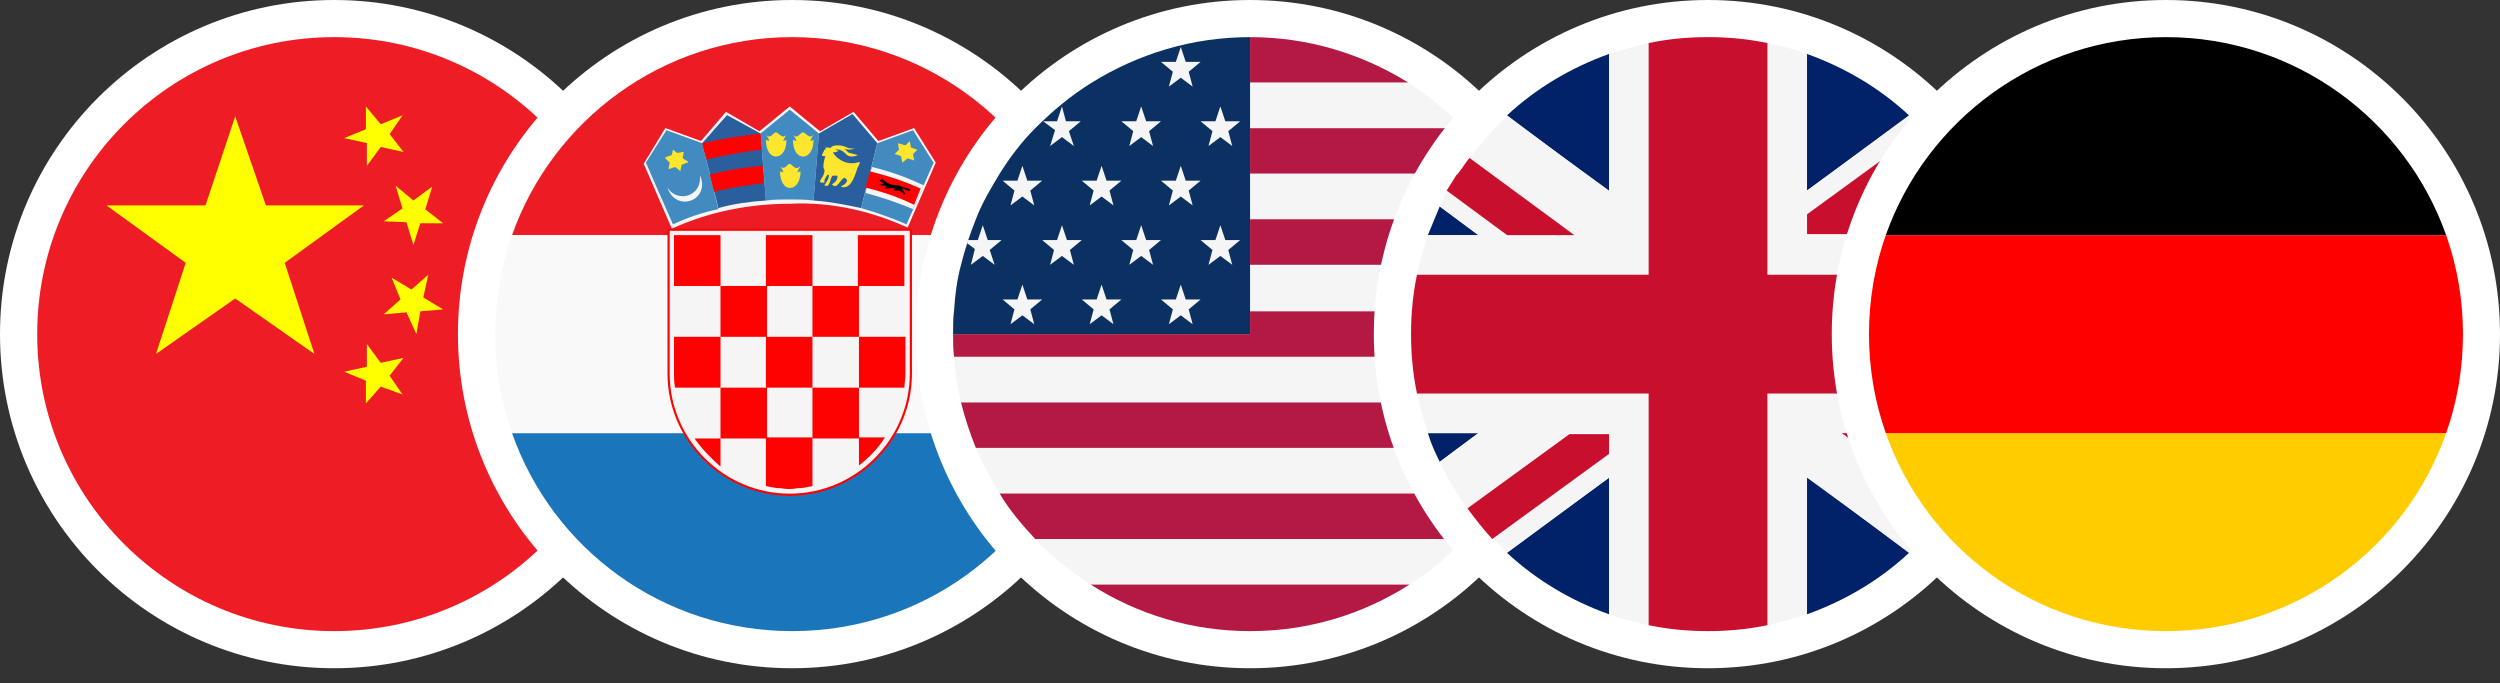 <svg width="150" height="41" viewBox="0 0 150 41" fill="none" xmlns="http://www.w3.org/2000/svg">
<rect x="0" y="0" width="150" height="41" fill="#333333" stroke="none"/>
<circle cx="20.047" cy="20.047" r="20.047" fill="white"/>
<g clip-path="url(#clip0_4419_17789)">
<path d="M20.052 37.867C29.893 37.867 37.871 29.889 37.871 20.047C37.871 10.206 29.893 2.228 20.052 2.228C10.21 2.228 2.232 10.206 2.232 20.047C2.232 29.889 10.21 37.867 20.052 37.867Z" fill="#EE1C25"/>
<path d="M14.112 17.909L18.864 21.235L17.082 15.771L21.834 12.325H15.953L14.112 6.979L12.33 12.325H6.39L11.142 15.771L9.36 21.235L14.112 17.909ZM22.012 22.007L20.646 22.304L21.953 22.839V24.205L22.843 23.195L24.15 23.671L23.378 22.542L24.21 21.473L22.843 21.77L22.012 20.641V22.007ZM24.031 17.968L23.022 18.859L24.388 18.74L24.982 20.047L25.219 18.681L26.586 18.562L25.398 17.849L25.695 16.483L24.685 17.374L23.497 16.662L24.031 17.968ZM24.388 13.335L24.804 14.701L25.219 13.395H26.586L25.516 12.563L25.932 11.197L24.804 12.028L23.734 11.137L24.15 12.504L23.022 13.276L24.388 13.335ZM22.012 8.583V9.949L22.843 8.821L24.21 9.118L23.378 8.049L24.15 6.92L22.843 7.455L21.953 6.386V7.752L20.646 8.286L22.012 8.583Z" fill="#FFFF00"/>
</g>
<circle cx="47.524" cy="20.047" r="20.047" fill="white"/>
<path d="M47.533 2.228C39.751 2.228 33.158 7.217 30.723 14.107H64.343C61.907 7.217 55.314 2.228 47.533 2.228Z" fill="#EC1C24"/>
<path d="M47.533 37.867C55.314 37.867 61.907 32.937 64.343 25.987H30.723C33.158 32.937 39.751 37.867 47.533 37.867Z" fill="#1B75BB"/>
<path d="M30.723 14.107C30.069 15.949 29.713 17.968 29.713 20.047C29.713 22.126 30.069 24.146 30.723 25.987H64.343C64.996 24.146 65.352 22.126 65.352 20.047C65.352 17.968 64.996 15.949 64.343 14.107H30.723Z" fill="#F9F9F9"/>
<path d="M54.458 13.654L56.145 9.76L54.847 7.683L52.706 8.462L51.213 6.71L49.201 7.878L47.384 6.385L45.567 7.878L43.555 6.71L42.062 8.462L39.921 7.683L38.623 9.825L40.31 13.719C42.452 12.745 44.853 12.226 47.384 12.226C49.915 12.097 52.316 12.681 54.458 13.654Z" fill="#F5F5F5"/>
<path d="M49.136 8.008L47.384 6.58L45.632 8.008L45.956 12.032C46.411 11.967 46.93 11.967 47.384 11.967C47.838 11.967 48.358 11.967 48.812 12.032L49.136 8.008Z" fill="#428BC1"/>
<path d="M47.384 29.749C51.408 29.749 54.718 26.439 54.718 22.415V13.719H40.05V22.415C40.05 26.439 43.36 29.749 47.384 29.749Z" fill="#FE0101"/>
<path d="M47.384 29.619C51.343 29.619 54.588 26.374 54.588 22.415V13.849H40.18V22.415C40.18 26.374 43.425 29.619 47.384 29.619Z" fill="#F5F5F5"/>
<path d="M43.231 14.108H40.44V17.159H43.231V14.108Z" fill="#FE0101"/>
<path d="M43.23 20.209H46.021V17.158H43.23V20.209Z" fill="#FE0101"/>
<path d="M40.44 22.415C40.44 22.675 40.44 22.935 40.505 23.259H43.231V20.209H40.44V22.415Z" fill="#FE0101"/>
<path d="M48.747 20.209H45.956V23.259H48.747V20.209Z" fill="#FE0101"/>
<path d="M48.747 26.309H51.538V23.259H48.747V26.309Z" fill="#FE0101"/>
<path d="M51.538 27.932C52.122 27.477 52.706 26.893 53.095 26.244H51.538V27.932Z" fill="#FE0101"/>
<path d="M43.23 26.309H46.021V23.259H43.23V26.309Z" fill="#FE0101"/>
<path d="M41.673 26.309C42.127 26.958 42.647 27.477 43.23 27.997V26.309H41.673Z" fill="#FE0101"/>
<path d="M47.838 29.294C48.163 29.294 48.422 29.23 48.747 29.165V26.244H45.956V29.165C46.281 29.23 46.54 29.294 46.865 29.294C47.189 29.359 47.514 29.359 47.838 29.294Z" fill="#FE0101"/>
<path d="M54.263 23.259C54.263 23 54.328 22.74 54.328 22.415V20.209H51.538V23.259H54.263Z" fill="#FE0101"/>
<path d="M48.747 20.209H51.538V17.158H48.747V20.209Z" fill="#FE0101"/>
<path d="M48.747 14.108H45.956V17.159H48.747V14.108Z" fill="#FE0101"/>
<path d="M54.263 17.159V14.108H51.473V17.159H54.263Z" fill="#FE0101"/>
<path d="M42.127 8.592L39.986 7.813L38.753 9.76L39.207 10.798L40.375 13.459C41.219 13.07 42.127 12.745 43.101 12.551L42.127 8.592Z" fill="#428BC1"/>
<path d="M41.998 10.539C42.062 10.669 42.127 10.863 42.127 11.058C42.127 11.642 41.673 12.096 41.089 12.096C40.57 12.096 40.18 11.707 40.05 11.253C40.245 11.577 40.57 11.772 40.959 11.772C41.543 11.772 41.998 11.318 41.998 10.733V10.539Z" fill="#F5F5F5"/>
<path d="M41.024 9.046V9.111L40.959 9.5L41.284 9.695V9.76H41.219L40.894 9.89L40.83 10.214V10.279L40.765 10.214L40.505 10.02L40.116 10.149V10.085L40.181 9.76L39.921 9.5V9.436L40.31 9.306L40.375 8.981V8.916V8.981L40.635 9.176L41.024 9.111V9.046Z" fill="#FFE62E"/>
<path d="M45.632 8.008L43.62 6.905L42.127 8.592L43.101 12.486C44.01 12.226 44.983 12.096 45.956 12.031L45.632 8.008Z" fill="#2A5F9E"/>
<path d="M42.841 11.512C43.815 11.253 44.788 11.123 45.827 10.993L45.762 9.955C44.658 10.02 43.62 10.214 42.582 10.474L42.841 11.512Z" fill="#FE0101"/>
<path d="M42.387 9.566C43.49 9.306 44.594 9.111 45.697 8.981L45.632 8.008C44.464 8.138 43.296 8.332 42.127 8.592L42.387 9.566Z" fill="#FE0101"/>
<path d="M47.384 9.825C47.254 9.825 47.059 10.279 46.8 9.955C46.8 9.955 46.995 10.214 46.995 10.344L46.8 10.279C46.8 11.642 48.033 11.577 48.033 10.279L47.838 10.344C47.838 10.279 48.033 9.955 48.033 9.955C47.709 10.279 47.579 9.89 47.384 9.825Z" fill="#FFE62E"/>
<path d="M48.163 7.943C48.033 7.943 47.838 8.397 47.579 8.073C47.579 8.073 47.773 8.332 47.773 8.462L47.579 8.397C47.579 9.76 48.812 9.695 48.812 8.397L48.617 8.462C48.617 8.397 48.812 8.073 48.812 8.073C48.552 8.397 48.358 7.943 48.163 7.943Z" fill="#FFE62E"/>
<path d="M46.54 7.943C46.411 7.943 46.216 8.397 45.956 8.073C45.956 8.073 46.151 8.332 46.151 8.462L45.956 8.397C45.956 9.76 47.189 9.695 47.189 8.397L46.995 8.462C46.995 8.397 47.189 8.073 47.189 8.073C46.93 8.397 46.735 7.943 46.54 7.943Z" fill="#FFE62E"/>
<path d="M52.641 8.592L51.148 6.84L49.136 8.008L48.812 12.031C49.785 12.096 50.759 12.291 51.667 12.486L52.641 8.592Z" fill="#2A5F9E"/>
<path d="M49.526 8.851H49.721C49.85 8.916 49.85 8.851 49.915 8.787C50.045 8.722 50.434 8.657 50.824 8.851C50.889 8.916 51.278 8.916 51.278 8.916C51.278 8.916 50.954 9.046 50.629 8.916C50.759 8.981 50.824 9.111 50.954 9.176C51.019 9.176 51.473 9.306 51.473 9.306C51.473 9.306 51.083 9.5 50.824 9.306C50.629 9.111 50.434 8.916 50.11 8.981L50.305 9.046C50.24 9.111 50.045 9.176 49.98 9.111C49.98 9.306 50.629 9.955 51.408 9.76C51.732 9.63 51.538 9.89 51.473 10.02C51.408 10.085 51.148 11.512 50.434 11.188C50.434 11.188 50.824 11.058 50.824 10.798L50.694 10.669C50.434 10.669 50.24 11.447 49.915 11.058C49.915 11.058 50.305 10.863 50.24 10.539H49.98C49.785 10.604 49.85 11.318 49.461 11.123C49.461 11.123 49.915 10.474 49.656 10.474C49.591 10.604 49.461 10.733 49.461 10.863C49.591 10.993 49.136 10.993 49.201 10.863C49.201 10.798 49.526 10.474 49.461 10.149C49.331 10.085 49.461 9.5 49.526 9.371C49.136 9.371 49.396 9.241 49.461 8.981C49.591 8.981 49.526 8.981 49.526 8.851Z" fill="#FFE62E"/>
<path d="M54.393 13.459L56.016 9.76L54.783 7.813L52.641 8.592L51.667 12.486C52.576 12.745 53.485 13.07 54.393 13.459Z" fill="#428BC1"/>
<path d="M52.316 10.02C53.419 10.279 54.458 10.669 55.431 11.123L54.782 12.551C53.874 12.161 52.9 11.837 51.927 11.577L52.316 10.02Z" fill="#F5F5F5"/>
<path d="M54.847 12.291L55.237 11.318C54.263 10.864 53.225 10.539 52.187 10.279L51.927 11.253C52.965 11.512 53.939 11.837 54.847 12.291Z" fill="#FE0101"/>
<path d="M53.874 8.592L53.939 8.981L53.679 9.241L54.069 9.371L54.133 9.76L54.458 9.501L54.847 9.63L54.782 9.241L55.042 8.981L54.653 8.852L54.588 8.462L54.328 8.722L53.874 8.592Z" fill="#FFE62E"/>
<path fill-rule="evenodd" clip-rule="evenodd" d="M53.649 11.382C53.657 11.369 53.664 11.358 53.673 11.344C53.642 11.262 53.579 11.272 53.512 11.286C53.371 11.294 53.231 11.302 53.087 11.312C53.087 11.21 53.178 11.268 53.204 11.209C53.096 11.07 52.92 11.161 52.73 11.086C52.853 11.063 52.92 11.051 52.985 11.038C52.98 10.89 52.815 10.926 52.764 10.827C52.898 10.734 52.975 10.747 53.109 10.871C53.273 11.021 53.514 11.105 53.752 11.112C54.028 11.12 54.261 11.28 54.527 11.323C54.565 11.329 54.614 11.358 54.599 11.408C54.584 11.471 54.526 11.471 54.478 11.45C54.369 11.404 54.264 11.35 54.153 11.295C54.109 11.414 54.214 11.447 54.248 11.515C54.27 11.562 54.346 11.633 54.252 11.674C54.142 11.721 54.216 11.607 54.188 11.582C54.08 11.497 53.968 11.425 53.824 11.426C53.759 11.44 53.681 11.497 53.649 11.382Z" fill="#040000"/>
<circle cx="75" cy="20.047" r="20.047" fill="white"/>
<path d="M84.508 4.96C81.716 3.237 78.509 2.228 75.004 2.228V4.96H84.508Z" fill="#B31942"/>
<path d="M75.004 7.692H87.835C86.825 6.682 85.696 5.732 84.508 4.96H75.004V7.692Z" fill="#F5F5F5"/>
<path d="M75.004 10.425H90.032C89.379 9.415 88.666 8.524 87.894 7.692H75.004V10.425Z" fill="#B31942"/>
<path d="M75.004 13.157H91.458C91.042 12.207 90.567 11.256 90.032 10.425H75.004V13.157Z" fill="#F5F5F5"/>
<path d="M75.004 15.89H92.349C92.111 14.939 91.814 14.048 91.458 13.157H75.004V15.89Z" fill="#B31942"/>
<path d="M75.004 18.681H92.765C92.705 17.73 92.527 16.84 92.349 15.948H75.004V18.681Z" fill="#F5F5F5"/>
<path d="M92.765 18.681H75.004V20.047H57.185C57.185 20.523 57.185 20.938 57.244 21.414H92.765C92.824 20.938 92.824 20.523 92.824 20.047C92.824 19.572 92.824 19.097 92.765 18.681Z" fill="#B31942"/>
<path d="M57.66 24.146H92.349C92.587 23.255 92.705 22.364 92.765 21.413H57.244C57.304 22.304 57.422 23.255 57.66 24.146Z" fill="#F5F5F5"/>
<path d="M58.551 26.878H91.458C91.814 25.987 92.111 25.096 92.349 24.146H57.66C57.898 25.096 58.194 25.987 58.551 26.878Z" fill="#B31942"/>
<path d="M59.976 29.61H90.032C90.567 28.72 91.042 27.829 91.458 26.878H58.551C58.967 27.829 59.442 28.72 59.976 29.61Z" fill="#F5F5F5"/>
<path d="M62.115 32.343H87.894C88.666 31.511 89.438 30.561 90.032 29.61H59.977C60.571 30.62 61.343 31.511 62.115 32.343Z" fill="#B31942"/>
<path d="M65.441 35.075H84.567C85.815 34.303 86.884 33.353 87.894 32.343H62.115C63.124 33.412 64.253 34.303 65.441 35.075Z" fill="#F5F5F5"/>
<path d="M75.004 37.867C78.509 37.867 81.776 36.857 84.567 35.075H65.441C68.233 36.857 71.5 37.867 75.004 37.867Z" fill="#B31942"/>
<path d="M65.501 4.96C64.253 5.732 63.125 6.683 62.115 7.692C61.283 8.524 60.571 9.474 59.977 10.425C59.442 11.316 58.907 12.207 58.551 13.157C58.195 14.048 57.898 14.939 57.66 15.889C57.422 16.78 57.304 17.671 57.244 18.622C57.185 19.097 57.185 19.572 57.185 20.047H75.004V2.228C71.5 2.228 68.292 3.237 65.501 4.96Z" fill="#0A3161"/>
<path d="M70.847 2.822L71.144 3.713H72.034L71.322 4.306L71.559 5.197L70.847 4.663L70.134 5.197L70.371 4.306L69.659 3.713H70.55L70.847 2.822Z" fill="#F5F5F5"/>
<path d="M73.222 6.386L73.519 7.276H74.41L73.698 7.87L73.935 8.761L73.222 8.227L72.51 8.761L72.747 7.87L72.034 7.276H72.925L73.222 6.386Z" fill="#F5F5F5"/>
<path d="M68.471 6.386L68.768 7.276H69.659L68.946 7.87L69.183 8.761L68.471 8.227L67.758 8.761L67.995 7.87L67.283 7.276H68.174L68.471 6.386Z" fill="#F5F5F5"/>
<path d="M70.847 9.949L71.144 10.84H72.034L71.322 11.434L71.559 12.325L70.847 11.791L70.134 12.325L70.371 11.434L69.659 10.84H70.55L70.847 9.949Z" fill="#F5F5F5"/>
<path d="M66.095 9.949L66.392 10.84H67.283L66.57 11.434L66.807 12.325L66.095 11.791L65.382 12.325L65.619 11.434L64.907 10.84H65.798L66.095 9.949Z" fill="#F5F5F5"/>
<path d="M61.343 9.949L61.64 10.84H62.531L61.818 11.434L62.056 12.325L61.343 11.791L60.63 12.325L60.868 11.434L60.155 10.84H61.046L61.343 9.949Z" fill="#F5F5F5"/>
<path d="M73.222 13.513L73.519 14.404H74.41L73.698 14.998L73.935 15.889L73.222 15.355L72.51 15.889L72.747 14.998L72.034 14.404H72.925L73.222 13.513Z" fill="#F5F5F5"/>
<path d="M68.471 13.513L68.768 14.404H69.659L68.946 14.998L69.183 15.889L68.471 15.355L67.758 15.889L67.995 14.998L67.283 14.404H68.174L68.471 13.513Z" fill="#F5F5F5"/>
<path d="M63.719 13.513L64.016 14.404H64.907L64.194 14.998L64.431 15.889L63.719 15.355L63.006 15.889L63.243 14.998L62.531 14.404H63.422L63.719 13.513Z" fill="#F5F5F5"/>
<path d="M70.847 17.077L71.144 17.968H72.034L71.322 18.562L71.559 19.453L70.847 18.919L70.134 19.453L70.371 18.562L69.659 17.968H70.55L70.847 17.077Z" fill="#F5F5F5"/>
<path d="M66.095 17.077L66.392 17.968H67.283L66.57 18.562L66.807 19.453L66.095 18.919L65.382 19.453L65.619 18.562L64.907 17.968H65.798L66.095 17.077Z" fill="#F5F5F5"/>
<path d="M61.343 17.077L61.64 17.968H62.531L61.818 18.562L62.056 19.453L61.343 18.919L60.63 19.453L60.868 18.562L60.155 17.968H61.046L61.343 17.077Z" fill="#F5F5F5"/>
<path d="M63.006 8.761L63.718 8.227L64.431 8.761L64.134 7.87L64.847 7.276H63.956L63.718 6.386L63.422 7.276H62.59L63.303 7.811L63.006 8.761Z" fill="#F5F5F5"/>
<path d="M58.254 15.889L58.967 15.355L59.679 15.889L59.383 14.998L60.095 14.404H59.264L58.967 13.513L58.67 14.404H58.076C58.076 14.464 58.016 14.523 58.016 14.582L58.492 14.939L58.254 15.889Z" fill="#F5F5F5"/>
<circle cx="102.477" cy="20.047" r="20.047" fill="white"/>
<path d="M96.542 36.857V28.66L90.424 33.174C92.146 34.778 94.225 36.025 96.542 36.857Z" fill="#012169"/>
<path d="M108.421 36.857C110.738 36.025 112.817 34.778 114.539 33.174L108.421 28.6V36.857Z" fill="#012169"/>
<path d="M85.672 25.987C85.85 26.581 86.087 27.115 86.384 27.709L88.701 25.987H85.672Z" fill="#012169"/>
<path d="M116.262 25.987L118.579 27.709C118.816 27.175 119.054 26.581 119.291 25.987H116.262Z" fill="#012169"/>
<path d="M97.433 23.611H85.018C85.197 24.442 85.434 25.215 85.672 25.987H88.701L86.385 27.709C86.86 28.719 87.394 29.61 88.048 30.501L94.166 25.987H96.542V27.175L89.592 32.283L90.424 33.115L96.542 28.66V36.857C97.314 37.154 98.086 37.332 98.918 37.51V23.611H97.433Z" fill="#F5F5F5"/>
<path d="M119.945 23.611H106.046V37.51C106.877 37.332 107.649 37.094 108.421 36.857V28.66L114.54 33.115C115.371 32.343 116.084 31.511 116.797 30.62L110.441 25.987H114.48L118.103 28.66C118.282 28.363 118.46 28.006 118.579 27.709L116.262 25.987H119.291C119.529 25.215 119.767 24.442 119.945 23.611Z" fill="#F5F5F5"/>
<path d="M88.048 30.501C88.523 31.154 88.998 31.748 89.533 32.342L96.542 27.234V26.046H94.166L88.048 30.501Z" fill="#C8102E"/>
<path d="M110.5 25.987L116.856 30.62C117.094 30.323 117.272 30.026 117.509 29.729C117.569 29.669 117.569 29.61 117.628 29.61C117.806 29.313 118.044 28.957 118.222 28.66L114.48 25.987H110.5Z" fill="#C8102E"/>
<path d="M108.421 3.237V11.434L114.539 6.92C112.817 5.316 110.738 4.069 108.421 3.237Z" fill="#012169"/>
<path d="M96.542 3.237C94.225 4.069 92.146 5.316 90.424 6.92L96.542 11.494V3.237Z" fill="#012169"/>
<path d="M119.291 14.107C119.113 13.513 118.876 12.979 118.579 12.385L116.262 14.107H119.291Z" fill="#012169"/>
<path d="M88.701 14.107L86.384 12.385C86.147 12.979 85.909 13.513 85.672 14.107H88.701Z" fill="#012169"/>
<path d="M107.531 16.483H119.885C119.707 15.652 119.47 14.879 119.232 14.107H116.203L118.519 12.385C118.044 11.375 117.509 10.484 116.856 9.593L110.797 14.107H108.421V12.919L115.371 7.811L114.54 6.979L108.421 11.434V3.237C107.649 2.94 106.877 2.762 106.046 2.584V16.483H107.531Z" fill="#F5F5F5"/>
<path d="M85.018 16.483H98.918V2.584C98.086 2.762 97.314 3 96.542 3.237V11.434L90.424 6.979C89.592 7.752 88.879 8.583 88.167 9.474L94.522 14.107H90.483L86.86 11.434C86.682 11.731 86.503 12.088 86.385 12.385L88.701 14.107H85.672C85.434 14.879 85.197 15.652 85.018 16.483Z" fill="#F5F5F5"/>
<path d="M116.916 9.593C116.441 8.939 115.965 8.345 115.431 7.751L108.422 12.86V14.048H110.798L116.916 9.593Z" fill="#C8102E"/>
<path d="M94.463 14.107L88.167 9.474C87.929 9.771 87.751 10.068 87.514 10.365C87.454 10.425 87.454 10.484 87.395 10.484C87.217 10.781 86.979 11.137 86.801 11.434L90.424 14.107H94.463Z" fill="#C8102E"/>
<path d="M119.945 16.483H106.046V2.584C104.917 2.346 103.729 2.227 102.482 2.227C101.235 2.227 100.047 2.346 98.918 2.584V16.483H85.019C84.781 17.612 84.662 18.8 84.662 20.047C84.662 21.294 84.781 22.482 85.019 23.611H98.918V37.51C100.047 37.748 101.235 37.867 102.482 37.867C103.729 37.867 104.917 37.748 106.046 37.51V23.611H119.945C120.183 22.482 120.302 21.294 120.302 20.047C120.302 18.8 120.183 17.612 119.945 16.483Z" fill="#C8102E"/>
<circle cx="129.953" cy="20.047" r="20.047" fill="white"/>
<g clip-path="url(#clip1_4419_17789)">
<path d="M129.958 2.228C122.177 2.228 115.584 7.217 113.148 14.107H146.768C144.333 7.217 137.739 2.228 129.958 2.228Z" fill="black"/>
<path d="M129.958 37.867C137.739 37.867 144.333 32.937 146.768 25.987H113.148C115.584 32.937 122.177 37.867 129.958 37.867Z" fill="#FFCC00"/>
<path d="M113.148 14.107C112.495 15.949 112.139 17.968 112.139 20.047C112.139 22.126 112.495 24.146 113.148 25.987H146.768C147.421 24.146 147.778 22.126 147.778 20.047C147.778 17.968 147.421 15.949 146.768 14.107H113.148Z" fill="#FF0000"/>
</g>
<defs>
<clipPath id="clip0_4419_17789">
<rect width="35.639" height="35.639" fill="white" transform="translate(2.232 2.228)"/>
</clipPath>
<clipPath id="clip1_4419_17789">
<rect width="35.639" height="35.639" fill="white" transform="translate(112.139 2.228)"/>
</clipPath>
</defs>
</svg>
